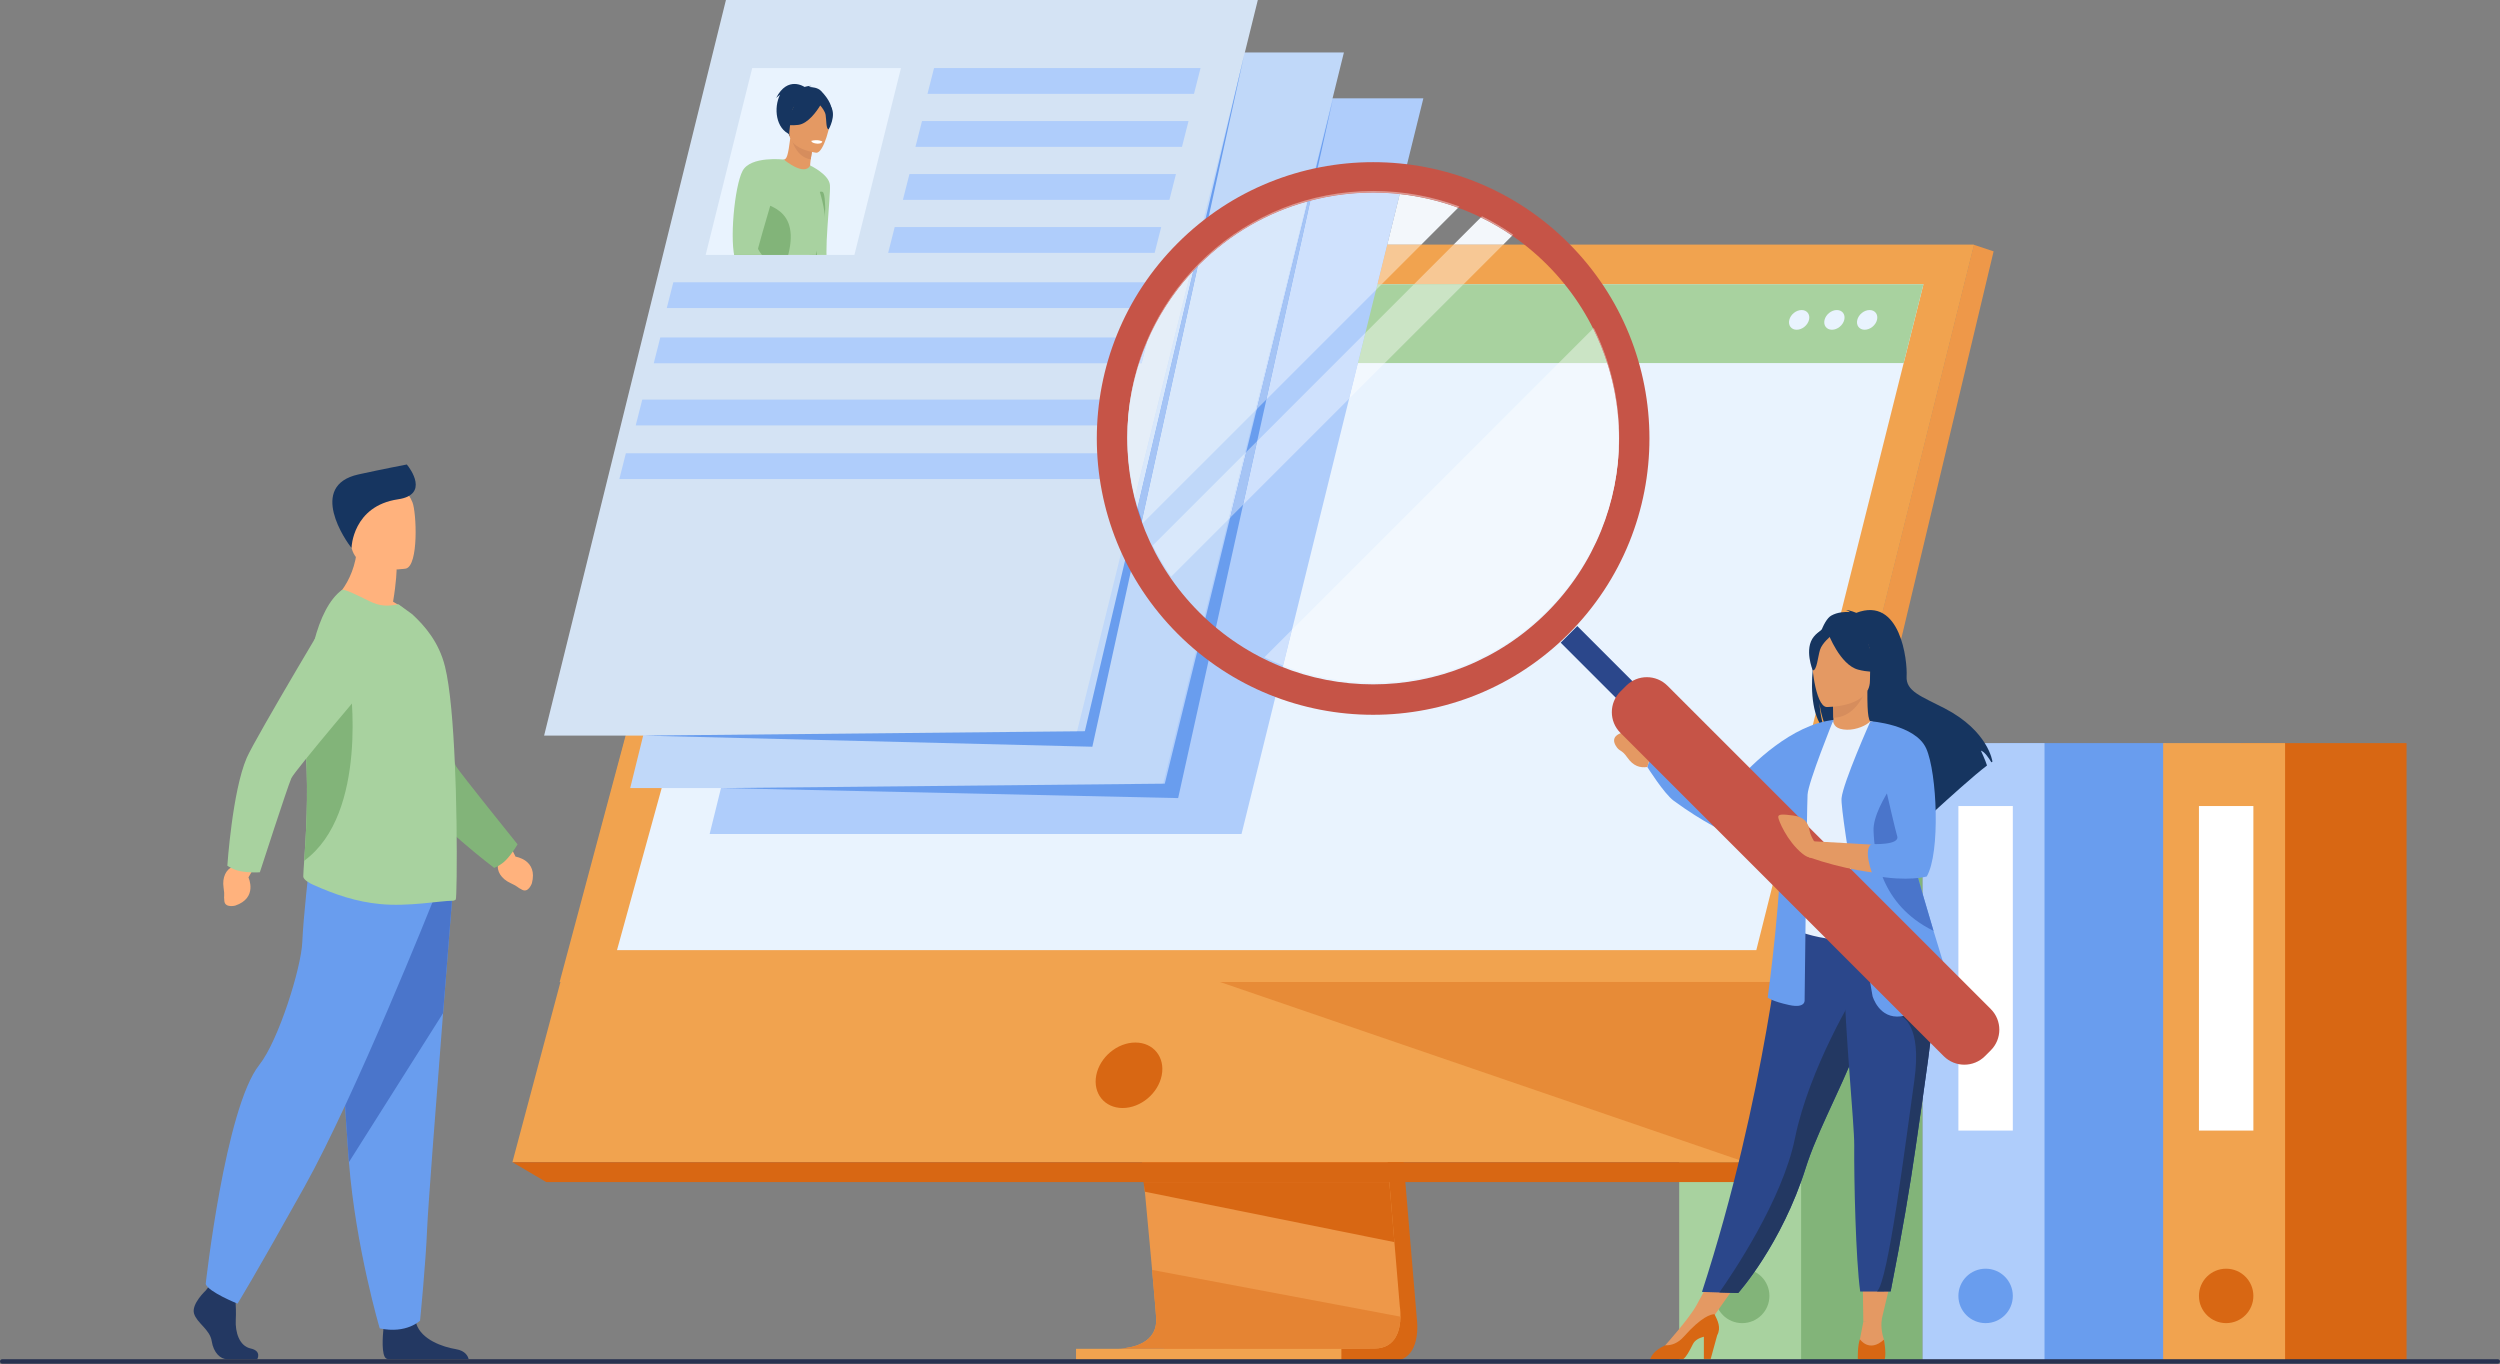 <?xml version="1.0" encoding="UTF-8" standalone="no"?>
<!DOCTYPE svg PUBLIC "-//W3C//DTD SVG 1.1//EN" "http://www.w3.org/Graphics/SVG/1.1/DTD/svg11.dtd">
<svg width="100%" height="100%" viewBox="0 0 2582 1409" version="1.1" xmlns="http://www.w3.org/2000/svg" xmlns:xlink="http://www.w3.org/1999/xlink" xml:space="preserve" xmlns:serif="http://www.serif.com/" style="fill-rule:evenodd;clip-rule:evenodd;stroke-linejoin:round;stroke-miterlimit:2;">
    <rect x="0" y="0" width="2582" height="1409" fill="#808080" stroke="none"/>
    <g transform="matrix(1,0,0,1,-209,-262.988)">
        <rect x="2023.29" y="1030.47" width="171.37" height="638.59" style="fill:rgb(130,180,121);fill-rule:nonzero;"/>
        <rect x="1943.27" y="1030.47" width="125.93" height="638.59" style="fill:rgb(168,210,159);fill-rule:nonzero;"/>
        <path d="M2036.46,1601.41C2036.46,1616.93 2023.87,1629.52 2008.35,1629.52C1992.83,1629.52 1980.24,1616.93 1980.24,1601.41C1980.24,1585.88 1992.83,1573.3 2008.35,1573.3C2023.87,1573.3 2036.46,1585.88 2036.46,1601.41Z" style="fill:rgb(130,180,121);fill-rule:nonzero;"/>
        <rect x="2274.67" y="1030.47" width="171.38" height="638.59" style="fill:rgb(105,157,238);fill-rule:nonzero;"/>
        <rect x="2194.66" y="1030.47" width="125.92" height="638.59" style="fill:rgb(175,205,251);fill-rule:nonzero;"/>
        <path d="M2287.84,1601.41C2287.84,1616.93 2275.26,1629.52 2259.74,1629.52C2244.21,1629.52 2231.63,1616.93 2231.63,1601.41C2231.63,1585.88 2244.21,1573.3 2259.74,1573.3C2275.26,1573.3 2287.84,1585.88 2287.84,1601.41Z" style="fill:rgb(105,157,238);fill-rule:nonzero;"/>
        <rect x="2231.63" y="1095.46" width="56.21" height="335.18" style="fill:white;fill-rule:nonzero;"/>
        <rect x="2523.11" y="1030.47" width="171.38" height="638.59" style="fill:rgb(216,103,19);fill-rule:nonzero;"/>
        <rect x="2443.1" y="1030.47" width="125.92" height="638.59" style="fill:rgb(241,163,79);fill-rule:nonzero;"/>
        <path d="M2536.29,1601.41C2536.29,1616.93 2523.7,1629.52 2508.18,1629.52C2492.65,1629.52 2480.07,1616.93 2480.07,1601.41C2480.07,1585.88 2492.65,1573.3 2508.18,1573.3C2523.7,1573.3 2536.29,1585.88 2536.29,1601.41Z" style="fill:rgb(216,103,19);fill-rule:nonzero;"/>
        <rect x="2480.07" y="1095.46" width="56.22" height="335.18" style="fill:white;fill-rule:nonzero;"/>
        <rect x="1978.12" y="1099.75" width="56.22" height="335.18" style="fill:white;fill-rule:nonzero;"/>
        <path d="M1611.89,906.727L1672.32,1625.16C1672.32,1625.16 1678.65,1668.71 1646.25,1668.79C1592.99,1668.91 1381.15,1668.79 1381.15,1668.79C1381.15,1668.79 1421.24,1659.72 1420.75,1639.32C1420.18,1615.28 1350.13,899.928 1350.13,899.928L1611.89,906.727Z" style="fill:rgb(216,103,19);fill-rule:nonzero;"/>
        <path d="M1363.96,1655.75C1374.44,1655.78 1576.77,1656.42 1628.64,1655.75C1651.25,1655.47 1655.21,1635.65 1655.4,1622.83C1655.49,1616.68 1654.71,1612.13 1654.71,1612.13L1653.14,1593.46L1649.13,1545.87L1645.6,1503.82L1641.05,1449.79L1637.22,1404.18L1594.29,893.686L1332.53,886.893C1332.53,886.893 1362.03,1186.26 1382.9,1404.18C1385.23,1428.46 1387.44,1451.74 1389.49,1473.47C1390.16,1480.41 1390.79,1487.19 1391.42,1493.8C1393.35,1514.42 1395.12,1533.35 1396.66,1550.07C1397.47,1558.88 1398.22,1567.07 1398.9,1574.57C1401.56,1603.96 1403.12,1622.72 1403.14,1626.29C1403.15,1628.37 1402.97,1630.31 1402.63,1632.11C1398.33,1655 1367.9,1655.75 1363.96,1655.75Z" style="fill:rgb(238,152,73);fill-rule:nonzero;"/>
        <path d="M990.871,515.784L2247.6,515.784L2100.42,1106.96L2080.27,1187.93L2011.73,1463.28L738.215,1463.28L990.871,515.784Z" style="fill:rgb(241,163,79);fill-rule:nonzero;"/>
        <path d="M2247.6,515.783L2268,522.583L2038.84,1483.85L2011.72,1463.29L2247.6,515.783Z" style="fill:rgb(238,152,73);fill-rule:nonzero;"/>
        <path d="M2038.84,1483.85L773.17,1483.85L738.219,1463.29L2011.72,1463.29L2038.84,1483.85Z" style="fill:rgb(216,103,19);fill-rule:nonzero;"/>
        <rect x="1320.34" y="1656.04" width="274.04" height="13.02" style="fill:rgb(241,163,79);fill-rule:nonzero;"/>
        <path d="M1390,1483.85L1391.42,1493.8L1649.13,1545.87L1645.6,1503.82L1643.91,1483.85L1390,1483.85Z" style="fill:rgb(216,103,19);fill-rule:nonzero;"/>
        <path d="M1565.11,1656.04L1503.75,1656.04C1437.07,1655.98 1369.88,1655.77 1363.96,1655.75C1367.9,1655.75 1398.33,1655 1402.63,1632.11C1402.96,1630.36 1403.14,1628.49 1403.14,1626.49L1403.14,1626.29C1403.12,1622.72 1401.56,1603.96 1398.9,1574.57L1655.4,1622.83C1655.21,1635.65 1651.25,1655.47 1628.64,1655.75C1615.38,1655.92 1592.31,1656.01 1565.11,1656.04Z" style="fill:rgb(229,132,51);fill-rule:nonzero;"/>
        <path d="M1536.56,1656.05C1525.82,1656.05 1514.79,1656.05 1503.75,1656.04L1565.11,1656.04C1555.98,1656.05 1546.39,1656.05 1536.56,1656.05Z" style="fill:rgb(231,139,55);fill-rule:nonzero;"/>
        <path d="M2011.73,1463.28L2011.72,1463.29" style="fill:none;fill-rule:nonzero;"/>
        <path d="M2011.73,1463.28L1468.84,1277.14L2058.09,1277.03L2020.21,1429.2L2011.72,1463.29" style="fill:rgb(231,139,55);fill-rule:nonzero;"/>
        <path d="M2011.73,1463.28L2011.72,1463.29L2020.21,1429.2L2011.73,1463.28Z" style="fill:rgb(229,132,51);fill-rule:nonzero;"/>
        <path d="M990.872,515.783L2247.6,515.783L2058.2,1277.03L786.965,1277.28L990.872,515.783Z" style="fill:rgb(241,163,79);fill-rule:nonzero;"/>
        <path d="M1341.21,1373.54C1344.84,1354.86 1362.92,1339.72 1381.6,1339.72C1400.27,1339.72 1412.47,1354.86 1408.84,1373.54C1405.21,1392.21 1387.13,1407.35 1368.45,1407.35C1349.77,1407.35 1337.58,1392.21 1341.21,1373.54Z" style="fill:rgb(216,103,19);fill-rule:nonzero;"/>
        <path d="M846.237,1244.28L2022.92,1244.28L2156.18,713.425L2166.39,672.716L2175.11,637.993L2195.55,556.572L1035.82,556.572L1013.38,637.993L1003.81,672.716L992.586,713.425L846.237,1244.28Z" style="fill:rgb(233,243,254);fill-rule:nonzero;"/>
        <path d="M1035.82,556.572L2195.55,556.572L2175.11,637.993L1013.38,637.993L1035.82,556.572Z" style="fill:rgb(168,210,159);fill-rule:nonzero;"/>
        <path d="M2139.93,583.191C2145.55,583.191 2148.97,587.748 2147.57,593.369C2146.17,598.99 2140.47,603.547 2134.85,603.547C2129.23,603.547 2125.81,598.99 2127.21,593.369C2128.61,587.748 2134.31,583.191 2139.93,583.191Z" style="fill:rgb(233,243,254);fill-rule:nonzero;"/>
        <path d="M2106.11,583.191C2111.73,583.191 2115.15,587.748 2113.75,593.369C2112.35,598.99 2106.66,603.547 2101.04,603.547C2095.41,603.547 2091.99,598.99 2093.39,593.369C2094.8,587.748 2100.49,583.191 2106.11,583.191Z" style="fill:rgb(233,243,254);fill-rule:nonzero;"/>
        <path d="M2056.98,593.369C2058.38,587.748 2064.07,583.191 2069.7,583.191C2075.32,583.191 2078.74,587.748 2077.33,593.369C2075.93,598.99 2070.24,603.547 2064.62,603.547C2059,603.547 2055.58,598.99 2056.98,593.369Z" style="fill:rgb(233,243,254);fill-rule:nonzero;"/>
        <path d="M421.452,1595.87C421.452,1595.87 406.473,1609.75 409.396,1619.61C412.318,1629.48 425.836,1636.05 427.663,1648.11C429.489,1660.17 436.795,1666.74 443.372,1666.74L474.723,1666.74C474.723,1666.74 479.563,1658.26 467.872,1655.7C456.182,1653.14 451.774,1638.98 452.505,1625.82C453.235,1612.67 451.409,1595.14 451.409,1595.14L426.566,1589.29L421.452,1595.87Z" style="fill:rgb(35,56,98);fill-rule:nonzero;"/>
        <path d="M693.011,1666.72L609.76,1666.72C609.037,1666.57 608.487,1666.41 608.137,1666.23C602.588,1663.46 604.318,1642.23 604.989,1635.65C605.119,1634.43 605.21,1633.71 605.21,1633.71C605.21,1633.71 634.442,1610.34 638.458,1628.24C638.581,1628.8 638.733,1629.35 638.893,1629.89C643.947,1646.63 666.638,1654.25 679.741,1656.37C689.733,1657.99 692.332,1663.8 693.011,1666.72Z" style="fill:rgb(35,56,98);fill-rule:nonzero;"/>
        <path d="M676.263,1187.43C676.263,1187.43 671.824,1242.81 666.607,1309.38C659.517,1399.81 650.99,1510.89 650.146,1531.93C648.688,1568.47 642.835,1626.92 642.835,1626.92C642.835,1626.92 628.96,1640.81 601.188,1634.95C601.188,1634.95 576.441,1551.52 569.372,1463.24C569.262,1461.79 569.153,1460.33 569.042,1458.87C562.467,1369 552.242,1179.76 552.242,1179.76L676.263,1187.43Z" style="fill:rgb(105,157,238);fill-rule:nonzero;"/>
        <path d="M676.263,1187.43C676.263,1187.43 671.824,1242.81 666.607,1309.38L569.372,1463.24C569.262,1461.79 569.153,1460.33 569.042,1458.87C562.467,1369 552.242,1179.76 552.242,1179.76L676.263,1187.43Z" style="fill:rgb(74,117,203);fill-rule:nonzero;"/>
        <path d="M655.993,1194.01C655.993,1194.01 575.986,1394.57 523.378,1488.83C470.771,1583.08 454.332,1609.39 454.332,1609.39C454.332,1609.39 424.192,1597.33 421.452,1589.11C421.452,1589.11 441.569,1407.15 476.799,1362.79C496.707,1337.72 520.09,1262.51 521.185,1236.2C522.283,1209.9 528.311,1157.84 528.311,1157.84L655.993,1194.01Z" style="fill:rgb(105,157,238);fill-rule:nonzero;"/>
        <path d="M736.903,1138.64L741.476,1147.75C741.476,1147.75 764.73,1151 758.329,1175.24C758.329,1175.24 754.881,1185.22 748.468,1182.06C742.055,1178.91 745.214,1179.17 736.023,1174.93C726.833,1170.68 721.514,1162.52 723.569,1155.03L722.097,1147.1L736.903,1138.64Z" style="fill:rgb(255,178,125);fill-rule:nonzero;"/>
        <path d="M614.959,884.415C618.517,863.411 618.625,850.962 618.625,850.962L578.032,818.248C579.54,863.231 550.715,884.862 550.715,884.862C550.715,884.862 604.809,911.489 636.077,901.627C636.077,901.627 628.378,891.788 614.959,884.415Z" style="fill:rgb(255,178,125);fill-rule:nonzero;"/>
        <path d="M628.187,850.22C628.187,850.22 576.545,858.799 571.698,826.557C566.851,794.315 556.92,773.708 589.688,766.867C622.454,760.026 630.725,771.364 634.96,781.732C639.196,792.1 641.496,847.157 628.187,850.22Z" style="fill:rgb(255,178,125);fill-rule:nonzero;"/>
        <path d="M572.039,828.782C572.039,828.782 573.081,785.592 620.135,778.661C652.365,773.913 632.846,746.981 629.162,742.716C629.162,742.716 604.524,747.417 579.307,752.952C526.38,764.568 566.445,822.359 572.039,828.782Z" style="fill:rgb(22,53,96);fill-rule:nonzero;"/>
        <path d="M731.484,1151.31C738.387,1144.22 743.513,1135 743.513,1135C743.513,1135 684.838,1062.1 680.068,1054.54C675.299,1046.98 639.664,925.727 639.664,925.727L549.551,907.472C549.551,907.472 624.768,1062.65 637.229,1081.57C657.821,1112.83 719.423,1159.36 719.423,1159.36C719.423,1159.36 726.062,1156.87 731.484,1151.31Z" style="fill:rgb(130,180,121);fill-rule:nonzero;"/>
        <path d="M679.713,1192.04C678.772,1192.83 677.679,1193.29 676.427,1193.29C664.687,1193.14 630.45,1199.66 601.481,1196.68C577.059,1194.34 555.444,1187.1 532.231,1176.7C529.148,1175.32 522.054,1171.53 522.213,1168.08C522.318,1164.31 522.692,1158.84 523.163,1151.95C524.806,1127.99 527.669,1086.78 524.877,1039.23C524.375,1030.38 524.111,1021.6 524.08,1012.95C523.84,948.516 536.398,891.521 562.072,872.339C564.266,870.768 577.949,877.666 590.319,883.768C601.749,889.407 609.742,889.276 620.541,887.091L634.777,897.39C647.929,909.602 662.334,926.199 668.595,951.403C673.923,972.85 677.049,1011.53 678.772,1051.6C679.554,1069.76 680.184,1088.08 680.343,1105.46L680.343,1106.09C680.495,1107.81 680.495,1109.69 680.495,1111.42C681.125,1156.03 680.495,1191.41 679.713,1192.04Z" style="fill:rgb(168,210,159);fill-rule:nonzero;"/>
        <path d="M523.163,1151.95C524.806,1127.99 527.669,1086.78 524.877,1039.23C524.375,1030.38 524.111,1021.6 524.08,1012.95C534.775,987.007 543.517,968.192 543.517,968.192L570.476,968.192C570.476,968.192 590.24,1103.19 523.163,1151.95Z" style="fill:rgb(130,180,121);fill-rule:nonzero;"/>
        <path d="M470.714,1160.34L465.597,1169.16C465.597,1169.16 475.623,1190.39 451.838,1198.33C451.838,1198.33 441.604,1200.91 440.73,1193.81C439.854,1186.72 441.363,1189.51 439.879,1179.49C438.394,1169.48 442.305,1160.56 449.693,1158.17L455.523,1152.59L470.714,1160.34Z" style="fill:rgb(255,178,125);fill-rule:nonzero;"/>
        <path d="M457.146,1162.75C466.854,1164.64 477.378,1163.88 477.378,1163.88C477.378,1163.88 506.198,1074.85 509.907,1066.71C513.617,1058.58 595.513,962.322 595.513,962.322L561.396,876.942C561.396,876.942 472.816,1024.9 463.822,1045.69C448.959,1080.05 443.801,1157.08 443.801,1157.08C443.801,1157.08 449.521,1161.27 457.146,1162.75Z" style="fill:rgb(168,210,159);fill-rule:nonzero;"/>
        <path d="M1491.25,1124.31L941.92,1124.31L1129.71,364.565L1679.04,364.565L1491.25,1124.31Z" style="fill:rgb(175,205,251);fill-rule:nonzero;"/>
        <path d="M1409.2,1076.91L859.867,1076.91L1047.66,317.162L1596.99,317.162L1409.2,1076.91Z" style="fill:rgb(192,216,249);fill-rule:nonzero;"/>
        <path d="M1320.29,1022.73L770.956,1022.73L958.748,262.988L1508.08,262.988L1320.29,1022.73Z" style="fill:rgb(212,227,244);fill-rule:nonzero;"/>
        <path d="M1585.8,364.565L1412,1072.36L955.313,1076.91L1425.79,1087.26L1585.8,364.565Z" style="fill:rgb(105,157,238);fill-rule:nonzero;"/>
        <path d="M1494.56,317.162L1329.44,1018.19L872.754,1022.73L1337.19,1034.21L1494.56,317.162Z" style="fill:rgb(105,157,238);fill-rule:nonzero;"/>
        <path d="M1091.42,526.279L937.796,526.279L985.889,333.291L1139.52,333.291L1091.42,526.279Z" style="fill:rgb(233,243,254);fill-rule:nonzero;"/>
        <path d="M1442.15,359.954L1166.9,359.954L1173.67,333.291L1448.92,333.291L1442.15,359.954Z" style="fill:rgb(175,205,251);fill-rule:nonzero;"/>
        <path d="M1429.74,414.693L1154.48,414.693L1161.25,388.03L1436.51,388.03L1429.74,414.693Z" style="fill:rgb(175,205,251);fill-rule:nonzero;"/>
        <path d="M1416.76,469.432L1141.5,469.432L1148.28,442.769L1423.53,442.769L1416.76,469.432Z" style="fill:rgb(175,205,251);fill-rule:nonzero;"/>
        <path d="M1401.52,524.171L1126.27,524.171L1133.04,497.508L1408.29,497.508L1401.52,524.171Z" style="fill:rgb(175,205,251);fill-rule:nonzero;"/>
        <path d="M1401.52,581.167L897.644,581.167L904.416,554.504L1408.29,554.504L1401.52,581.167Z" style="fill:rgb(175,205,251);fill-rule:nonzero;"/>
        <path d="M1388.07,638.163L884.193,638.163L890.965,611.5L1394.84,611.5L1388.07,638.163Z" style="fill:rgb(175,205,251);fill-rule:nonzero;"/>
        <path d="M1369.45,702.349L865.57,702.349L872.342,675.686L1376.22,675.686L1369.45,702.349Z" style="fill:rgb(175,205,251);fill-rule:nonzero;"/>
        <path d="M1352.52,757.769L848.641,757.769L855.413,731.106L1359.29,731.106L1352.52,757.769Z" style="fill:rgb(175,205,251);fill-rule:nonzero;"/>
        <g>
            <clipPath id="_clip1">
                <path d="M1091.42,526.279L937.796,526.279L985.889,333.291L1139.52,333.291L1091.42,526.279Z"/>
            </clipPath>
            <g clip-path="url(#_clip1)">
                <path d="M1107.51,556.788C1107.35,557.295 1107.14,557.776 1106.87,558.216C1103.84,563.101 1053.9,563.345 1048.2,559.247C1045.65,557.414 1044.87,532.15 1044.79,504.775C1044.69,470.934 1045.65,433.862 1045.65,433.862C1045.65,433.862 1065.19,442.93 1066.15,454.09C1067.1,465.25 1058.88,532.322 1064.59,536.42C1070.3,540.519 1096.62,541.052 1105.4,543.63C1105.4,543.63 1109.13,551.662 1107.51,556.788Z" style="fill:rgb(168,210,160);fill-rule:nonzero;"/>
                <path d="M1056.99,356.919C1053.57,353.361 1047.99,353.025 1044.39,352.774C1045.43,351.946 1047.28,351.834 1047.28,351.834C1045.12,351.219 1039.9,352.772 1039.9,352.772C1039.9,352.772 1022.45,340.782 1010.62,364.199C1010.62,364.199 1012.35,362.541 1014.67,360.703C1007.84,374.171 1010.12,396.181 1025.39,402.022C1035.31,405.819 1092.01,393.383 1056.99,356.919Z" style="fill:rgb(22,53,96);fill-rule:nonzero;"/>
                <path d="M1046.42,439.455C1046.51,439.514 1035.86,443.403 1028.62,440.376C1021.8,437.535 1018.38,427.779 1018.48,427.771C1021.54,427.565 1022.94,423.567 1025.17,405.896L1026.48,406.338L1048.63,413.788C1048.63,413.788 1047.19,420.875 1046.3,427.613C1045.55,433.271 1045.2,438.683 1046.42,439.455Z" style="fill:rgb(228,153,99);fill-rule:nonzero;"/>
                <path d="M1048.63,413.788C1048.63,413.788 1047.19,420.875 1046.3,427.613C1033.62,425.605 1028.4,413.128 1026.48,406.338L1048.63,413.788Z" style="fill:rgb(214,141,93);fill-rule:nonzero;"/>
                <path d="M1024.46,403.559C1024.46,403.559 1019.15,392.16 1018.72,382.945C1018.41,376.366 1024.78,352.954 1048.29,359.492C1048.29,359.492 1055.16,361.079 1061.12,366.344C1065.87,370.531 1072.39,379.087 1061.3,398.8L1058.21,405.544L1024.46,403.559Z" style="fill:rgb(22,53,96);fill-rule:nonzero;"/>
                <path d="M1052.05,420.72C1052.05,420.72 1021.89,417.315 1024.3,398.563C1026.71,379.811 1024.44,366.741 1043.8,368.123C1063.16,369.504 1065.98,377.14 1066.7,383.594C1067.41,390.049 1059.96,421.123 1052.05,420.72Z" style="fill:rgb(228,153,99);fill-rule:nonzero;"/>
                <path d="M1054.04,463.187C1053.79,460.983 1058.5,459.961 1059.36,462.007C1060.96,465.84 1060.79,470.387 1061.15,474.075C1062.19,484.606 1058.01,498.3 1058.01,498.3L1054.04,463.187Z" style="fill:rgb(130,180,121);fill-rule:nonzero;"/>
                <path d="M1067.15,373.053C1063.24,366.821 1059.57,367.589 1057.37,369.025C1052.13,358.462 1029.75,369.854 1029.75,369.854C1025.99,383.046 1015.29,389.495 1015.29,389.495C1015.29,389.495 1020.34,393.595 1033.41,391.982C1043.69,390.713 1052.75,377.482 1056.15,371.902C1057.73,373.726 1061.03,377.892 1061.7,381.64C1062.58,386.609 1061.98,396.525 1064.89,396.562C1064.89,396.562 1073.03,382.416 1067.15,373.053Z" style="fill:rgb(22,53,96);fill-rule:nonzero;"/>
                <path d="M1046.84,408.487C1046.84,408.487 1047.09,410.941 1053.06,411.342C1053.06,411.342 1058.08,411.68 1058.26,409.042C1058.26,409.042 1053.68,406.555 1046.84,408.487Z" style="fill:white;fill-rule:nonzero;"/>
                <path d="M1107.51,556.788C1107.35,557.295 1107.14,557.776 1106.87,558.216C1103.84,563.101 1053.9,563.345 1048.2,559.247C1045.65,557.414 1044.82,526.02 1051.85,498.941C1053.52,515.165 1050.46,547.598 1058.96,550.244C1068.58,553.248 1094.87,553.306 1107.51,556.788Z" style="fill:rgb(130,180,121);fill-rule:nonzero;"/>
                <path d="M1059.69,499.797C1039.87,557.025 1048.9,567.376 1041.82,572.335L1035.83,574.079C1028.48,578.951 1029.22,571.988 1007.29,578.295C996.839,581.303 983.423,585.341 971.912,587.265C967.577,587.984 963.514,588.413 959.979,588.367C953.205,588.285 948.376,586.479 947.337,581.762C944.316,568.054 971.477,536.211 968.89,511.745C968.869,511.536 968.849,511.322 968.833,511.114C968.691,508.984 968.925,506.591 969.476,504.004C972.25,490.899 983.106,472.739 993.901,457.431C1005.82,440.544 1017.65,427.127 1018.47,427.771C1041.76,446.015 1045.65,433.862 1045.65,433.862C1045.65,433.862 1066.45,480.28 1059.69,499.797Z" style="fill:rgb(168,210,160);fill-rule:nonzero;"/>
                <path d="M1037.94,573.513C1030.6,578.385 1029.22,571.988 1007.29,578.295C996.839,581.303 983.423,585.341 971.912,587.265C966.125,587.518 961.799,587.84 959.979,588.367C953.205,588.285 948.376,586.479 947.337,581.762C944.316,568.054 971.477,536.211 968.89,511.745C968.869,511.536 968.849,511.322 968.833,511.114C968.65,508.705 968.888,506.356 969.476,504.004C971.974,494.098 980.789,484.142 991.23,469.33C996.069,475.979 1039.06,474.571 1021.52,531.797C1016.14,549.338 1037.13,559.252 1037.94,573.513Z" style="fill:rgb(130,180,121);fill-rule:nonzero;"/>
                <path d="M1018.48,427.771C1018.48,427.771 984.184,423.791 975.908,439.513C967.631,455.234 961.995,513.524 968.697,532.147C975.4,550.77 1023.31,580.972 1028.85,582.65C1034.39,584.328 1039.06,576.056 1038.95,575.082C1038.83,574.107 991.104,524.015 991.921,519.563C992.739,515.11 1018.48,427.771 1018.48,427.771Z" style="fill:rgb(168,210,160);fill-rule:nonzero;"/>
            </g>
        </g>
        <path d="M2164.02,1576.68L2151.78,1628.27L2133.43,1628.16L2132.76,1576.68L2164.02,1576.68Z" style="fill:rgb(228,153,99);fill-rule:nonzero;"/>
        <path d="M2009.7,1578.88L1974.85,1628.27L1961.27,1610.83L1982.24,1572.09L2009.7,1578.88Z" style="fill:rgb(228,153,99);fill-rule:nonzero;"/>
        <path d="M2100.31,898.79C2106.64,895.19 2114.23,894.797 2119.54,895.111C2118.17,893.7 2115.48,893.186 2115.48,893.186C2118.77,892.696 2126.12,895.961 2126.12,895.961C2171.92,878.316 2179.11,945.742 2178.15,961.408C2177.19,977.071 2193.54,982.186 2217.36,994.528C2262.82,1018.08 2266.81,1049.61 2266.81,1049.61C2266.46,1049.82 2266.09,1050.06 2265.7,1050.33C2263.44,1046.51 2258.8,1039.33 2254.88,1038.25C2255.03,1038.6 2259.51,1048.13 2261.18,1053.59C2247.77,1063.79 2222.68,1086.39 2205.2,1102.42C2205.28,1099.29 2205.15,1094.84 2204.01,1092.49L2201.85,1105.5C2192.49,1114.1 2186.04,1120.15 2186.04,1120.15C2187.19,1107.49 2128.79,1040.69 2098.32,1020.69C2090.9,1009.77 2088.26,990.473 2088.06,988.955C2089.34,1004.25 2091.96,1012.83 2094.3,1017.66C2068.5,993.914 2083.52,908.329 2100.31,898.79Z" style="fill:rgb(22,53,96);fill-rule:nonzero;"/>
        <path d="M2100.12,1021.68C2099.97,1021.75 2114.83,1029.47 2126.01,1026.41C2136.53,1023.54 2143.4,1009.91 2143.26,1009.87C2138.8,1008.99 2137.52,1002.87 2137.62,976.566L2135.6,976.963L2101.74,983.667C2101.74,983.667 2102.51,994.323 2102.54,1004.36C2102.56,1012.79 2102.05,1020.78 2100.12,1021.68Z" style="fill:rgb(228,153,99);fill-rule:nonzero;"/>
        <path d="M2101.74,983.667C2101.74,983.667 2102.51,994.323 2102.54,1004.36C2121.48,1003.83 2131.5,986.542 2135.6,976.963L2101.74,983.667Z" style="fill:rgb(214,141,93);fill-rule:nonzero;"/>
        <path d="M2139.1,973.277C2139.1,973.277 2149.03,957.589 2151.41,944.174C2153.11,934.597 2148.23,899.098 2112.56,904.21C2112.56,904.21 2102.2,905.231 2092.46,911.809C2084.71,917.04 2073.54,928.333 2086.04,959.311L2089.28,969.776L2139.1,973.277Z" style="fill:rgb(22,53,96);fill-rule:nonzero;"/>
        <path d="M1966.8,1597.29L1984.74,1597.84L2004.17,1598.43C2004.17,1598.43 2049.04,1548.47 2074.21,1468.39C2074.8,1466.53 2075.42,1464.64 2076.07,1462.74C2089.85,1422.57 2118.4,1372.15 2133.45,1326.52C2135.85,1319.25 2138,1312.41 2139.93,1305.93C2140.55,1303.86 2141.15,1301.82 2141.72,1299.82C2152.81,1261.28 2156.02,1235.98 2158.98,1208.95L2050.32,1209.82C2050.32,1209.82 2032.77,1394.4 1966.8,1597.29Z" style="fill:rgb(43,71,139);fill-rule:nonzero;"/>
        <path d="M2065.53,1147.38C2065.8,1199.09 2057.94,1221.28 2057.94,1221.28C2057.94,1221.28 2104.47,1244.92 2159.77,1227.52C2160.42,1227.31 2201.36,1219.1 2201.36,1219.1C2200.43,1217 2189.14,1181.23 2188.24,1179.31C2176.56,1154.24 2174.96,1142.08 2173.57,1134.37C2171,1119.98 2170.95,1105.09 2172.23,1091.05C2175.6,1053.88 2185.64,1023.02 2185.64,1023.02C2170.57,1019.59 2156.46,1013.57 2140.78,1007.69C2137.17,1012.18 2126.14,1016.88 2116.58,1016.66C2105.56,1016.42 2101.99,1011.7 2102.56,1006.56C2090.82,1013.09 2081.46,1019.26 2081.46,1019.26C2071.48,1036.59 2051.25,1053.41 2049.78,1080C2049.42,1086.53 2065.52,1145.93 2065.53,1147.38Z" style="fill:rgb(231,241,253);fill-rule:nonzero;"/>
        <path d="M2002.44,1070.56C2018.39,1051.93 2059.72,1011.51 2102.37,1006.56L2065.57,1078.25C2065.57,1078.25 2063.5,1090.54 2052.6,1097.7C2025.91,1115.25 1991.96,1123 1991.96,1123C1991.96,1123 1968.98,1112.97 1937.56,1089.95C1927.69,1082.72 1910.36,1055.16 1910.36,1055.16L1915.04,1039.51C1915.04,1039.51 1944.46,1055.97 1954.97,1060.71C1960.96,1063.42 1974.75,1069.87 1984.47,1074.43C1990.65,1077.34 1998,1075.75 2002.44,1070.56Z" style="fill:rgb(105,157,238);fill-rule:nonzero;"/>
        <path d="M2095.42,993.172C2095.42,993.172 2140.24,993.911 2140.27,965.989C2140.3,938.066 2146.11,919.356 2117.49,917.704C2088.87,916.051 2083.3,926.699 2081.02,936.017C2078.75,945.334 2083.76,992.26 2095.42,993.172Z" style="fill:rgb(228,153,99);fill-rule:nonzero;"/>
        <path d="M2097.08,917.02C2097.08,917.02 2109.35,949.778 2128.18,954.622C2147.02,959.465 2155.19,954.419 2155.19,954.419C2155.19,954.419 2140.74,942.941 2137.75,922.906C2137.75,922.906 2106.33,901.428 2097.08,917.02Z" style="fill:rgb(22,53,96);fill-rule:nonzero;"/>
        <path d="M2100.12,919.679C2100.12,919.679 2090.95,926.993 2088.72,934.103C2086.48,941.213 2085.48,955.851 2081.21,955.353C2081.21,955.353 2071.96,933.087 2082.36,920.491C2093.38,907.135 2100.12,919.679 2100.12,919.679Z" style="fill:rgb(22,53,96);fill-rule:nonzero;"/>
        <path d="M1915.04,1039.51C1915.04,1039.51 1908.72,1016.74 1883.68,1019.96C1880.81,1020.86 1872.41,1024.21 1877.78,1033.19C1881.73,1039.82 1883.45,1036.4 1889.67,1045.31C1895.89,1054.21 1902.65,1056.22 1910.36,1055.16L1915.04,1039.51Z" style="fill:rgb(228,153,99);fill-rule:nonzero;"/>
        <path d="M2152.39,1625.38C2152.39,1625.38 2150.91,1635.6 2154.73,1646.53C2154.73,1646.53 2157.73,1660.21 2144.26,1660.47C2130.78,1660.72 2127.48,1659.45 2129,1651.06C2130.53,1642.67 2133.43,1628.16 2133.43,1628.16L2152.39,1625.38Z" style="fill:rgb(228,153,99);fill-rule:nonzero;"/>
        <path d="M2127.73,1666.31C2127.73,1666.31 2128.02,1666.49 2128.58,1666.76L2154.95,1666.76C2155.46,1666.49 2155.7,1666.31 2155.7,1666.31C2157.22,1659.45 2154.73,1646.53 2154.73,1646.53C2139.47,1660.51 2129.92,1646.18 2129.92,1646.18C2127.44,1652.16 2127.73,1666.31 2127.73,1666.31Z" style="fill:rgb(216,103,19);fill-rule:nonzero;"/>
        <path d="M1928.8,1652.43C1928.8,1652.43 1953.64,1624.86 1961.27,1610.83L1979.74,1620.29L1938.45,1659.07L1928.79,1657.8L1928.8,1652.43Z" style="fill:rgb(228,153,99);fill-rule:nonzero;"/>
        <path d="M1913.38,1666.76L1947.38,1666.76C1950.65,1664.31 1953.71,1658.65 1957.51,1651.05C1959.53,1647 1964.09,1644.76 1968.76,1643.53L1968.76,1666.5L1975.81,1666.5L1982.49,1642.09C1986.88,1634 1982.84,1626.67 1979.74,1620.29C1976.14,1620.28 1966.46,1622.74 1948.11,1643.42C1942.07,1650.21 1935.41,1652.64 1928.8,1652.43C1928.7,1652.49 1928.61,1652.54 1928.53,1652.57C1917.45,1657.55 1914.29,1663.74 1913.38,1666.76Z" style="fill:rgb(216,103,19);fill-rule:nonzero;"/>
        <path d="M2102.56,1006.56C2102.56,1006.56 2076.63,1070.63 2075.86,1083.59C2075.1,1096.56 2072.81,1295.63 2072.81,1295.63C2072.81,1295.63 2074.34,1304.78 2056.8,1300.97C2039.25,1297.16 2034.68,1293.34 2034.68,1293.34C2034.68,1293.34 2051.46,1170.54 2046.88,1127.83C2042.3,1085.12 2081.97,1015.46 2081.97,1015.46L2102.56,1006.56Z" style="fill:rgb(105,157,238);fill-rule:nonzero;"/>
        <path d="M1984.74,1597.84L2004.17,1598.43C2004.17,1598.43 2049.04,1548.47 2074.21,1468.39C2074.8,1466.53 2075.42,1464.64 2076.07,1462.74C2089.85,1422.57 2118.4,1372.15 2133.45,1326.52C2135.85,1319.25 2138,1312.41 2139.93,1305.93C2140.55,1303.86 2141.15,1301.82 2141.72,1299.82L2125.72,1287.67C2125.72,1287.67 2077.67,1365.47 2062.8,1438.69C2049.88,1502.28 1998.14,1578.81 1984.74,1597.84Z" style="fill:rgb(35,56,98);fill-rule:nonzero;"/>
        <path d="M2124.05,1445.5C2123.77,1481.11 2125.57,1562.97 2130.21,1596.85L2147.42,1596.85C2156.93,1596.85 2161.67,1596.72 2161.67,1596.72C2173.31,1537.8 2181.58,1489.04 2187.61,1447.03C2192.55,1412.56 2196.94,1383 2200.32,1357.56C2203.72,1331.95 2206.09,1310.51 2206.93,1292.4C2207.06,1289.54 2207.16,1286.77 2207.22,1284.07C2207.27,1281.37 2207.29,1278.73 2207.26,1276.18L2113.37,1267.03C2114.55,1329.41 2124.2,1424.81 2124.05,1445.5Z" style="fill:rgb(43,71,139);fill-rule:nonzero;"/>
        <path d="M2147.42,1596.85C2156.93,1596.85 2161.67,1596.72 2161.67,1596.72C2173.31,1537.8 2181.58,1489.04 2187.61,1447.03C2192.55,1412.56 2196.94,1383 2200.32,1357.56C2203.72,1331.95 2206.09,1310.51 2206.93,1292.4L2172.48,1312.66C2172.48,1312.66 2194.47,1320.42 2186.08,1379.15C2177.69,1437.88 2159.1,1588.54 2147.42,1596.85Z" style="fill:rgb(35,56,98);fill-rule:nonzero;"/>
        <path d="M2142.98,1291.82C2142.98,1291.82 2149.6,1315.71 2172.48,1312.66C2195.36,1309.61 2227.9,1295.88 2227.9,1295.88C2227.9,1295.88 2218.12,1264.98 2205.96,1224.39C2191.24,1175.25 2173.02,1111.9 2164.43,1071.94C2162.02,1060.74 2160.38,1051.39 2159.76,1044.69L2140.78,1007.86C2140.78,1007.86 2112.48,1071.39 2110.95,1087.41C2109.42,1103.42 2142.98,1291.82 2142.98,1291.82Z" style="fill:rgb(105,157,238);fill-rule:nonzero;"/>
        <path d="M2144,1120.97C2145.02,1146.9 2151.12,1197.24 2205.53,1224.19C2205.67,1224.25 2205.82,1224.33 2205.96,1224.39C2191.24,1175.25 2173.02,1111.9 2164.43,1071.94C2154.44,1086.87 2143.44,1106.69 2144,1120.97Z" style="fill:rgb(74,117,203);fill-rule:nonzero;"/>
        <path d="M1906.27,977.799L1889.12,994.958L1820.88,926.723L1838.04,909.564L1906.27,977.799Z" style="fill:rgb(43,71,139);fill-rule:nonzero;"/>
        <path d="M2265.08,1347.77L2259.09,1353.76C2247.31,1365.54 2228.22,1365.54 2216.44,1353.76L1882.53,1019.85C1870.75,1008.07 1870.75,988.977 1882.53,977.2L1888.52,971.215C1900.29,959.438 1919.39,959.438 1931.16,971.215L2265.08,1305.13C2276.85,1316.9 2276.85,1336 2265.08,1347.77Z" style="fill:rgb(198,84,71);fill-rule:nonzero;"/>
        <path d="M1806.73,895.413C1707.56,994.585 1546.77,994.585 1447.6,895.413C1348.43,796.242 1348.43,635.454 1447.6,536.283C1546.77,437.112 1707.56,437.112 1806.73,536.283C1905.9,635.454 1905.9,796.242 1806.73,895.413ZM1425.37,514.053C1313.92,625.502 1313.92,806.195 1425.37,917.643C1536.82,1029.09 1717.51,1029.09 1828.96,917.643C1940.41,806.195 1940.41,625.501 1828.96,514.053C1717.51,402.605 1536.82,402.605 1425.37,514.053Z" style="fill:rgb(198,84,71);fill-rule:nonzero;"/>
        <path d="M2165.83,1085.02L2140.78,1007.86C2140.85,1007.89 2172.42,1017.26 2188.31,1025.28C2188.31,1025.28 2198.23,1038.08 2204.38,1067.61C2204.38,1067.61 2210.87,1138.51 2196.38,1164.44C2196.38,1164.44 2150.61,1173.59 2077.39,1148.42L2077.39,1131.64C2077.39,1131.64 2157.48,1135.84 2173.88,1137.75L2165.83,1085.02Z" style="fill:rgb(228,153,99);fill-rule:nonzero;"/>
        <path d="M2140.78,1007.86C2140.78,1007.86 2187.22,1011.13 2198.41,1036.05C2209.6,1060.96 2213.16,1143.85 2198.92,1168.25C2198.92,1168.25 2179.32,1173.84 2144.65,1167.35C2144.22,1167.28 2143.79,1167.19 2143.37,1167.11C2143.37,1167.11 2132.31,1140.03 2142.22,1134.7C2142.22,1134.7 2171.46,1136.22 2168.41,1126.56C2165.36,1116.9 2140.78,1007.86 2140.78,1007.86Z" style="fill:rgb(105,157,238);fill-rule:nonzero;"/>
        <path d="M2085.6,1136.11C2085.6,1136.11 2079.22,1128.38 2077.86,1120.48C2076.5,1112.59 2072.28,1106.73 2061.26,1105.29C2050.25,1103.84 2045.52,1103.68 2045.55,1106.79C2045.57,1109.89 2054.54,1131.56 2070.34,1144.5C2086.15,1157.45 2085.6,1136.11 2085.6,1136.11Z" style="fill:rgb(228,153,99);fill-rule:nonzero;"/>
        <path d="M1477.8,799.358L1494.61,731.343L1496.1,729.855L1479.44,797.724L1477.8,799.358Z" style="fill:rgb(207,225,253);fill-rule:nonzero;"/>
        <path d="M1761.38,515.783L1710.17,515.783L1738.45,487.51C1749.57,492.933 1760.39,499.222 1770.79,506.369L1761.38,515.783Z" style="fill:rgb(243,247,251);fill-rule:nonzero;"/>
        <path d="M1720.59,556.572L1669.38,556.572L1710.17,515.783L1761.38,515.783L1720.59,556.572Z" style="fill:rgb(247,200,149);fill-rule:nonzero;"/>
        <path d="M1602.36,674.799L1611.46,637.993L1639.17,637.993L1602.36,674.799Z" style="fill:rgb(242,248,254);fill-rule:nonzero;"/>
        <path d="M1639.17,637.993L1611.46,637.993L1619.17,606.784L1669.38,556.572L1720.59,556.572L1639.17,637.993Z" style="fill:rgb(203,228,197);fill-rule:nonzero;"/>
        <path d="M1492.87,784.293L1507.43,718.529L1619.17,606.784L1611.46,637.993L1602.36,674.799L1492.87,784.293Z" style="fill:rgb(207,225,253);fill-rule:nonzero;"/>
        <path d="M1418.5,858.655C1411.42,848.435 1405.07,837.673 1399.52,826.438L1494.61,731.343L1477.8,799.358L1418.5,858.655Z" style="fill:rgb(217,232,251);fill-rule:nonzero;"/>
        <path d="M1479.44,797.724L1496.1,729.855L1507.43,718.529L1492.87,784.293L1479.44,797.724Z" style="fill:rgb(165,196,245);fill-rule:nonzero;"/>
        <path d="M1770.79,506.369C1760.39,499.222 1749.57,492.933 1738.45,487.51L1739.62,486.34C1750.85,491.888 1761.61,498.242 1771.83,505.326L1770.79,506.369Z" style="fill:rgb(221,152,145);fill-rule:nonzero;"/>
        <path d="M1505.59,686.95L1558.92,471.201C1559.16,471.132 1559.42,471.061 1559.67,470.993L1506.98,685.557L1505.59,686.95Z" style="fill:rgb(207,225,253);fill-rule:nonzero;"/>
        <path d="M1676.75,515.783L1641.67,515.783L1654.62,463.384C1675.14,465.602 1695.42,470.311 1715.02,477.52L1676.75,515.783Z" style="fill:rgb(243,247,251);fill-rule:nonzero;"/>
        <path d="M1635.96,556.572L1631.58,556.572L1641.67,515.783L1676.75,515.783L1635.96,556.572Z" style="fill:rgb(247,200,149);fill-rule:nonzero;"/>
        <path d="M1630.15,562.39L1631.58,556.572L1635.96,556.572L1630.15,562.39Z" style="fill:rgb(203,228,197);fill-rule:nonzero;"/>
        <path d="M1516.93,675.604L1562.4,470.259C1583.6,464.688 1605.38,461.904 1627.16,461.904C1636.33,461.904 1645.5,462.398 1654.62,463.384L1641.67,515.783L1631.58,556.572L1630.15,562.39L1516.93,675.604Z" style="fill:rgb(207,225,253);fill-rule:nonzero;"/>
        <path d="M1389.42,803.113C1389.1,802.255 1388.79,801.393 1388.47,800.53L1446.15,537.747C1446.62,537.26 1447.11,536.767 1447.6,536.283C1479.65,504.227 1518.14,482.533 1558.92,471.201L1505.59,686.95L1389.42,803.113ZM1383.94,786.784C1382.94,783.412 1382,780.008 1381.13,776.579L1438.03,546.379C1439.16,545.126 1440.29,543.886 1441.45,542.65L1383.94,786.784Z" style="fill:rgb(217,232,251);fill-rule:nonzero;"/>
        <path d="M1381.13,776.579C1376.08,756.607 1373.39,735.697 1373.39,714.155C1373.39,706.357 1373.74,698.649 1374.43,691.03C1376.17,673.146 1379.81,655.423 1385.34,638.163L1388.07,638.163L1393.84,615.43C1404.47,590.726 1419.2,567.36 1438.03,546.379L1381.13,776.579Z" style="fill:rgb(229,238,248);fill-rule:nonzero;"/>
        <path d="M1506.98,685.557L1559.67,470.993C1560.58,470.744 1561.49,470.499 1562.4,470.259L1516.93,675.604L1506.98,685.557Z" style="fill:rgb(165,196,245);fill-rule:nonzero;"/>
        <path d="M1388.47,800.53C1386.84,796.006 1385.33,791.424 1383.94,786.784L1441.45,542.65C1442.99,540.999 1444.55,539.367 1446.15,537.747L1388.47,800.53Z" style="fill:rgb(165,196,245);fill-rule:nonzero;"/>
        <path d="M1388.07,638.163L1385.34,638.163C1387.8,630.483 1390.63,622.894 1393.84,615.43L1388.07,638.163Z" style="fill:rgb(207,225,253);fill-rule:nonzero;"/>
        <path d="M1374.43,691.03C1386.11,561.622 1494.88,460.211 1627.33,460.211C1658.63,460.211 1688.6,465.888 1716.29,476.245L1715.02,477.52C1695.42,470.311 1675.14,465.602 1654.62,463.384C1645.5,462.398 1636.33,461.904 1627.16,461.904C1605.38,461.904 1583.6,464.688 1562.4,470.259C1561.49,470.499 1560.58,470.744 1559.67,470.993C1559.42,471.061 1559.16,471.132 1558.92,471.201C1518.14,482.533 1479.65,504.227 1447.6,536.283C1447.11,536.767 1446.62,537.26 1446.15,537.747C1444.55,539.367 1442.99,540.999 1441.45,542.65C1440.29,543.886 1439.16,545.126 1438.03,546.379C1419.2,567.36 1404.47,590.726 1393.84,615.43C1390.63,622.894 1387.8,630.483 1385.34,638.163C1379.81,655.423 1376.17,673.146 1374.43,691.03Z" style="fill:rgb(221,152,145);fill-rule:nonzero;"/>
        <path d="M1627.33,968.098C1594.46,968.098 1563.05,961.842 1534.22,950.467L1543.41,913.309L1818.72,637.993L1868.93,637.993C1879.78,671.759 1883.38,707.357 1879.73,742.331C1865.71,869.315 1758.06,968.098 1627.33,968.098Z" style="fill:rgb(242,248,254);fill-rule:nonzero;"/>
        <path d="M1868.93,637.993L1818.72,637.993L1854.39,602.32C1860.18,613.897 1865.03,625.83 1868.93,637.993Z" style="fill:rgb(203,228,197);fill-rule:nonzero;"/>
        <path d="M1534.22,950.467C1527.62,947.864 1521.16,944.993 1514.85,941.868L1543.41,913.309L1534.22,950.467Z" style="fill:rgb(207,225,253);fill-rule:nonzero;"/>
        <path d="M1879.73,742.331C1883.38,707.357 1879.78,671.759 1868.93,637.993C1865.03,625.83 1860.18,613.897 1854.39,602.32L1855.05,601.668C1871.83,635.576 1881.28,673.759 1881.28,714.155C1881.28,723.682 1880.75,733.076 1879.73,742.331Z" style="fill:rgb(221,152,145);fill-rule:nonzero;"/>
        <path d="M211.3,1671.36L2788.7,1671.36C2789.97,1671.36 2791,1670.33 2791,1669.06C2791,1667.8 2789.97,1666.76 2788.7,1666.76L211.3,1666.76C210.035,1666.76 209,1667.8 209,1669.06C209,1670.33 210.035,1671.36 211.3,1671.36Z" style="fill:rgb(40,50,80);fill-rule:nonzero;"/>
    </g>
</svg>
